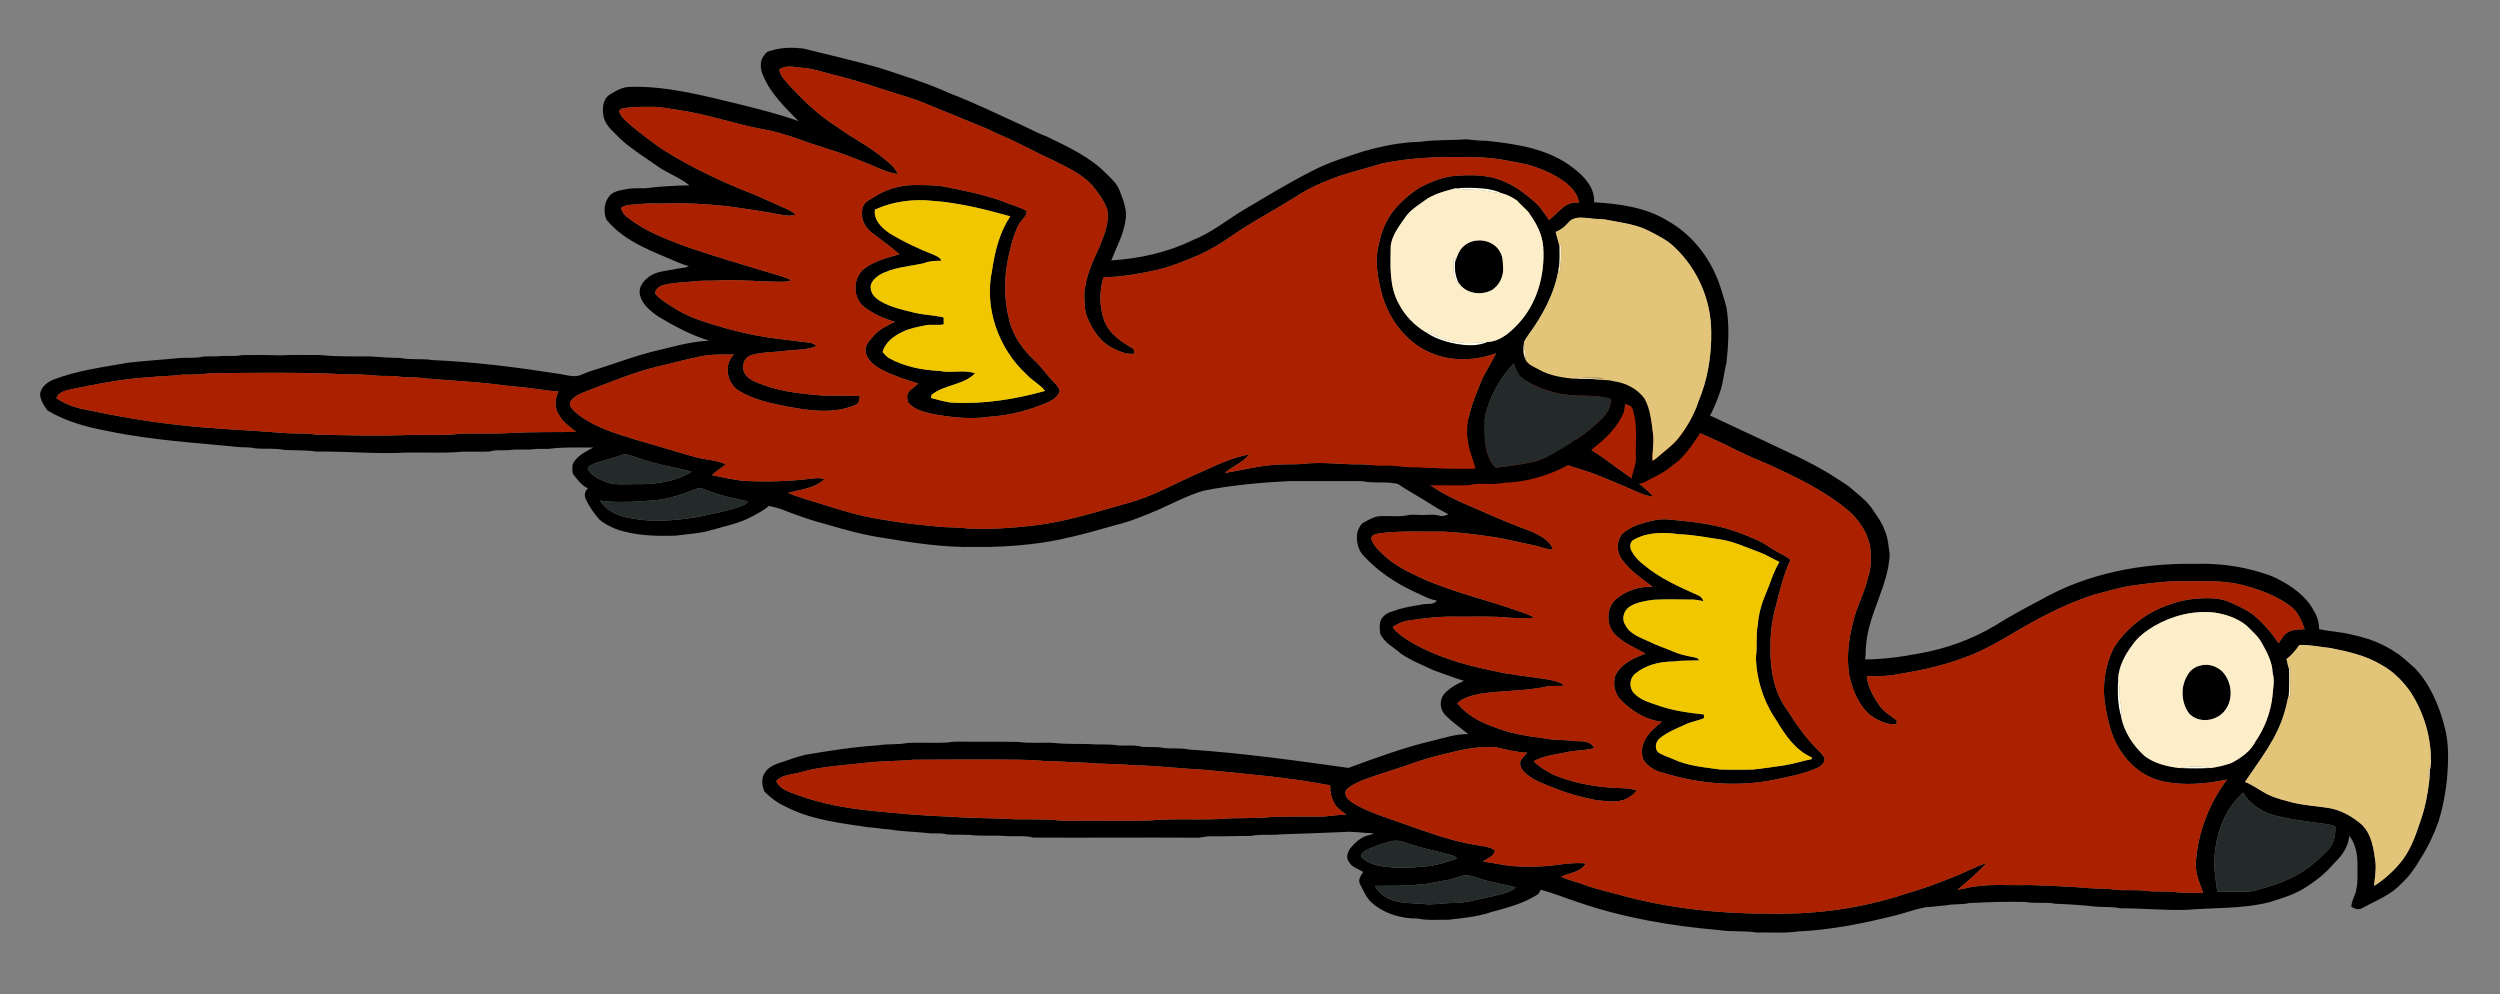 <?xml version="1.0" encoding="UTF-8" standalone="no"?><!DOCTYPE svg PUBLIC "-//W3C//DTD SVG 1.1//EN" "http://www.w3.org/Graphics/SVG/1.1/DTD/svg11.dtd"><svg width="100%" height="100%" viewBox="0 0 176 70" version="1.1" xmlns="http://www.w3.org/2000/svg" xmlns:xlink="http://www.w3.org/1999/xlink" xml:space="preserve" xmlns:serif="http://www.serif.com/" style="fill-rule:evenodd;clip-rule:evenodd;stroke-linejoin:round;stroke-miterlimit:2;"><rect x="0" y="0" width="176" height="70" fill="#808080" stroke="none"/><rect id="Artboard1" x="-0" y="0" width="175.208" height="69.044" style="fill:none;"/><g><g><path d="M149.117,47.761c0.142,0.601 0.047,1.226 0.185,1.826c0.073,0.31 0.083,0.63 0.042,0.946c-0.275,-0.893 -0.281,-1.846 -0.227,-2.772Z" style="fill:#ffffef;fill-rule:nonzero;"/><path d="M153.443,54.071c0.716,-0.142 1.461,-0.15 2.178,-0.002c-0.725,0.048 -1.453,0.044 -2.178,0.002Z" style="fill:#ffffef;fill-rule:nonzero;"/><path d="M106.242,26.102c0.407,-0.599 1.211,-0.658 1.872,-0.634c1.369,0.153 2.688,0.566 4.03,0.851c1.536,0.403 3.034,0.932 4.535,1.443c0.985,0.372 1.953,0.792 2.939,1.162c1.292,0.542 2.545,1.175 3.82,1.756c2.042,0.989 4.163,1.85 6.054,3.121c0.365,0.225 0.725,0.465 1.037,0.76c0.507,0.418 1.033,0.843 1.373,1.416c0.296,0.417 0.593,0.841 0.768,1.327c0.249,0.545 0.278,1.149 0.364,1.732c-0.099,2.212 -1.464,4.117 -1.655,6.309c-0.062,0.357 -0.002,0.725 -0.087,1.08c1.291,-0.009 2.576,-0.179 3.842,-0.425c1.871,-0.328 3.687,-0.985 5.319,-1.96c1.035,-0.646 2.107,-1.233 3.19,-1.795c3.301,-1.893 7.163,-2.62 10.938,-2.547c1.342,-0.042 2.689,0.098 3.989,0.436c0.624,0.169 1.256,0.339 1.829,0.649c0.992,0.51 1.958,1.2 2.489,2.207c0.244,0.39 0.379,0.847 0.378,1.307c0.764,0.158 1.55,0.187 2.308,0.385c1.106,0.224 2.191,0.629 3.123,1.275c0.479,0.303 0.873,0.717 1.309,1.077c1.066,1.135 1.697,2.612 2.083,4.105c0.335,1.202 0.277,2.463 0.181,3.695c-0.104,1.009 -0.297,2.011 -0.591,2.983c-0.335,0.941 -0.771,1.845 -1.307,2.687c-0.364,0.613 -0.771,1.206 -1.304,1.685c-0.743,0.824 -1.808,1.212 -2.757,1.735c-0.262,0.166 -0.538,0.056 -0.779,-0.089c0.01,-0.444 0.304,-0.81 0.354,-1.244c0.131,-0.532 0.064,-1.083 0.08,-1.625c0.012,-0.742 -0.11,-1.531 -0.58,-2.13c-0.055,0.758 -0.505,1.415 -1.05,1.915c-0.623,0.754 -1.404,1.356 -2.24,1.854c-0.712,0.415 -1.506,0.649 -2.286,0.898c-1.933,0.5 -3.951,0.384 -5.923,0.554c-1.53,0.032 -3.054,-0.11 -4.584,-0.111c-0.56,-0.117 -1.136,-0.074 -1.702,-0.116c-0.959,-0.102 -1.921,-0.172 -2.884,-0.203c-0.699,-0.143 -1.416,0.001 -2.116,-0.127c-1.323,-0.04 -2.645,0.011 -3.967,0.075c-0.531,0.136 -1.088,0.039 -1.62,0.164c-0.49,0.031 -0.973,0.108 -1.462,0.135c-0.697,0.128 -1.364,0.375 -2.048,0.554c-2.271,0.571 -4.581,1.04 -6.922,1.147c-0.963,0.141 -1.946,0.049 -2.917,0.075c-0.888,-0.146 -1.794,-0.029 -2.682,-0.176c-3.367,-0.284 -6.728,-0.868 -9.931,-1.973c-0.864,-0.281 -1.706,-0.635 -2.589,-0.859c-0.057,0.125 -0.112,0.265 -0.234,0.343c-0.963,0.614 -2.081,0.911 -3.174,1.205c-1.004,0.351 -2.07,0.444 -3.119,0.563c-0.705,-0.021 -1.421,0.068 -2.116,-0.085c-1.141,0.009 -2.329,-0.324 -3.204,-1.08c-0.421,-0.344 -0.616,-0.867 -0.864,-1.332c-0.184,-0.309 0.059,-0.609 0.212,-0.866c-0.337,-0.236 -0.809,-0.326 -1.002,-0.726c-0.218,-0.275 -0.091,-0.645 0.07,-0.912c0.336,-0.401 0.731,-0.792 1.25,-0.935c0.138,-0.048 0.307,-0.044 0.416,-0.157c-0.685,-0 -1.361,-0.14 -2.049,-0.088c-1.494,0.055 -2.985,0.128 -4.48,0.166c-0.7,0.087 -1.413,-0.037 -2.108,0.114c-0.962,-0.008 -1.925,0.037 -2.89,0.024c-0.334,-0.013 -0.651,0.13 -0.987,0.097c-3.822,-0.023 -7.644,0.013 -11.468,-0.008c-0.588,-0.161 -1.201,-0.066 -1.802,-0.102c-0.752,-0.067 -1.507,-0.006 -2.258,-0.046c-0.664,-0.089 -1.336,-0.022 -2.001,-0.075c-0.368,-0.107 -0.752,-0.059 -1.129,-0.071c-0.965,-0.117 -1.943,-0.116 -2.903,-0.278c-0.493,-0.018 -0.974,-0.131 -1.467,-0.15c-1.975,-0.297 -4.02,-0.514 -5.823,-1.441c-0.569,-0.256 -1.08,-0.631 -1.515,-1.072c-0.173,-0.404 -0.248,-0.898 0.003,-1.287c0.213,-0.402 0.649,-0.596 1.058,-0.737c0.608,-0.183 1.196,-0.432 1.817,-0.569c1.702,-0.287 3.408,-0.557 5.131,-0.667c0.666,-0.115 1.351,-0.028 2.016,-0.158c0.955,-0.062 1.915,0.015 2.871,-0.037c0.432,-0.092 0.874,-0.054 1.313,-0.058c1.224,0.008 2.45,-0.009 3.674,0.014c0.825,0.126 1.664,0.019 2.493,0.072c0.932,0.113 1.874,0.036 2.808,0.099c0.537,0.033 1.078,-0.027 1.611,0.066c0.593,0.072 1.204,-0.063 1.787,0.11c0.53,0.039 1.071,-0.03 1.594,0.092c0.564,0.05 1.136,-0.026 1.694,0.095c3.764,0.249 7.514,0.775 11.244,1.296c1.982,-0.73 3.972,-1.463 6.034,-1.942c0.791,-0.194 1.58,-0.459 2.406,-0.438c-0.56,-0.446 -1.161,-0.851 -1.655,-1.371c-0.353,-0.389 -0.386,-0.985 -0.081,-1.412c0.374,-0.448 0.901,-0.734 1.428,-0.966c-0.717,-0.214 -1.411,-0.497 -2.119,-0.737c-0.781,-0.373 -1.601,-0.682 -2.316,-1.178c-0.511,-0.451 -1.183,-0.767 -1.47,-1.424c-0.026,-0.388 -0.097,-0.849 0.201,-1.158c0.281,-0.349 0.754,-0.396 1.146,-0.554c0.544,-0.155 1.106,-0.231 1.662,-0.338c0.332,-0.063 0.765,0.067 0.99,-0.263c-0.566,-0.081 -1.055,-0.391 -1.571,-0.611c-1.308,-0.606 -2.53,-1.411 -3.518,-2.467c-0.481,-0.435 -0.617,-1.136 -0.509,-1.753c0.101,-0.27 0.226,-0.58 0.509,-0.699c0.313,-0.176 0.63,-0.355 0.992,-0.402c0.727,-0.062 1.47,0.079 2.185,-0.103c0.36,-0.028 0.722,0.03 1.085,0.008c0.343,-0.008 0.696,-0.052 1.031,0.057c0.209,0.072 0.413,-0.036 0.61,-0.102c-0.365,-0.207 -0.745,-0.387 -1.097,-0.616c-0.846,-0.559 -1.748,-1.028 -2.588,-1.597c-0.815,-0.61 -1.688,-1.152 -2.413,-1.873c-0.306,-0.296 -0.656,-0.594 -0.782,-1.016c-0.16,-0.48 -0.185,-1.055 0.126,-1.481c0.148,-0.261 0.425,-0.397 0.684,-0.523c0.818,-0.353 1.726,-0.415 2.602,-0.315c0.338,0.1 0.693,0.06 1.04,0.092c3.129,0.259 6.189,1.032 9.203,1.887c-0.969,-0.933 -1.942,-1.935 -2.429,-3.212c-0.161,-0.463 -0.243,-0.979 -0.076,-1.452m1.151,0.765c0.002,0.3 0.124,0.578 0.3,0.817c0.869,1.271 2.067,2.263 3.241,3.238c0.799,0.567 1.636,1.083 2.425,1.665c1.013,0.782 2.149,1.413 3.029,2.357c-0.493,-0.008 -0.936,-0.237 -1.379,-0.425c-0.809,-0.363 -1.634,-0.687 -2.452,-1.029c-0.776,-0.327 -1.599,-0.52 -2.388,-0.806c-1.09,-0.384 -2.183,-0.762 -3.288,-1.102c-1.213,-0.333 -2.445,-0.586 -3.681,-0.815c-1.085,-0.202 -2.183,-0.31 -3.269,-0.504c-0.852,-0.178 -1.728,-0.098 -2.59,-0.105c-0.409,0.053 -0.922,0.047 -1.189,0.412c0.025,0.306 0.34,0.514 0.543,0.725c1.421,1.172 2.951,2.202 4.502,3.193c1.107,0.682 2.322,1.149 3.509,1.67c1.022,0.462 2.068,0.872 3.118,1.266c0.575,0.262 1.222,0.584 1.487,1.193c-0.031,0.02 -0.095,0.061 -0.126,0.082c-0.473,-0.084 -0.924,-0.265 -1.399,-0.35c-0.969,-0.194 -1.924,-0.458 -2.907,-0.579c-1.077,-0.159 -2.16,-0.293 -3.247,-0.345c-1.49,0.026 -2.989,-0.077 -4.471,0.116c-0.233,0.055 -0.625,0.067 -0.623,0.388c0.122,0.422 0.45,0.744 0.756,1.042c0.66,0.647 1.469,1.114 2.3,1.505c2.376,1.164 4.985,1.701 7.461,2.602c0.337,0.11 0.676,0.229 0.98,0.416c-0.575,0.028 -1.152,0.032 -1.726,-0.002c-1.256,-0.134 -2.521,-0.063 -3.781,-0.079c-1.14,-0.025 -2.275,0.104 -3.4,0.276c-0.398,0.053 -0.755,0.246 -1.09,0.457c0.328,0.464 0.833,0.761 1.301,1.064c1.75,1.018 3.717,1.594 5.689,1.994c1.3,0.317 2.638,0.417 3.955,0.633c0.398,0.093 0.835,0.155 1.152,0.436c-0.4,0.037 -0.804,-0.006 -1.201,0.054c-1.592,0.34 -3.236,0.272 -4.84,0.531c-0.524,0.137 -1.107,0.243 -1.496,0.653c0.615,0.766 1.489,1.276 2.404,1.606c1.213,0.5 2.513,0.717 3.807,0.879c0.659,0.132 1.334,0.067 1.995,0.175c0.499,0.032 1.176,-0.071 1.42,0.496c-0.634,0.183 -1.305,0.141 -1.947,0.29c-0.778,0.174 -1.609,0.231 -2.312,0.639c0.378,0.379 0.852,0.649 1.317,0.908c1.605,0.702 3.373,0.958 5.113,0.993c0.273,0.019 0.541,0.077 0.81,0.127c-0.127,0.287 -0.419,0.441 -0.676,0.594c-0.658,0.334 -1.41,0.163 -2.111,0.124c-0.974,-0.194 -1.943,-0.44 -2.868,-0.812c-0.734,-0.292 -1.512,-0.541 -2.123,-1.062c-0.246,-0.209 -0.466,-0.52 -0.4,-0.858c0.1,-0.249 0.321,-0.424 0.5,-0.615c-0.753,-0.04 -1.485,-0.221 -2.215,-0.392c-1.1,-0.08 -2.203,0.122 -3.266,0.394c-1.021,0.23 -2.029,0.519 -3.011,0.881c-1.014,0.354 -2.049,0.647 -3.053,1.029c-0.432,0.18 -0.882,0.373 -1.215,0.711c-0.2,0.408 0.205,0.743 0.514,0.935c1.076,0.645 2.294,0.992 3.467,1.419c1.753,0.607 3.503,1.278 5.349,1.547c0.395,0.075 0.825,0.091 1.15,0.36c-0.092,0.421 -0.524,0.55 -0.84,0.763c0.581,0.095 1.16,0.213 1.745,0.294c0.979,0.117 1.968,0.091 2.951,0.019c0.84,-0.111 1.685,-0.248 2.537,-0.172c-0.34,0.621 -1.15,0.668 -1.739,0.93c0.502,0.261 1.067,0.355 1.592,0.559c0.779,0.298 1.597,0.47 2.399,0.691c3.532,0.994 7.212,1.377 10.873,1.361c3.188,0.051 6.392,-0.4 9.42,-1.412c1.159,-0.322 2.282,-0.751 3.398,-1.197c0.762,-0.29 1.471,-0.71 2.254,-0.95c-0.608,0.692 -1.332,1.268 -2.022,1.874c0.166,-0.028 0.333,-0.058 0.5,-0.091c1.504,-0.379 3.068,-0.193 4.6,-0.242c1.334,0.052 2.67,0.091 4.002,0.206c0.664,0.067 1.337,0.017 1.998,0.127c0.708,0.073 1.423,-0.021 2.131,0.073c0.607,0.081 1.223,0.025 1.833,0.072c0.738,0.082 1.483,0.07 2.225,0.076c-0.252,-0.71 -0.585,-1.429 -0.511,-2.203c0.15,-2.084 0.941,-4.112 2.192,-5.781c-1.459,0.31 -2.985,0.448 -4.456,0.146c-1.178,-0.244 -2.229,-0.976 -2.9,-1.969c-0.738,-0.973 -1.019,-2.195 -1.215,-3.376c-0.237,-1.347 -0.034,-2.768 0.56,-4c1.215,-2.035 3.493,-3.309 5.826,-3.533c0.779,-0.045 1.596,-0.087 2.33,0.231c0.621,0.278 1.263,0.547 1.794,0.983c0.65,0.559 1.222,1.214 1.691,1.932c0.196,-0.303 0.374,-0.657 0.716,-0.817c0.346,-0.175 0.743,-0.153 1.12,-0.176c-0.219,-0.583 -0.455,-1.21 -0.971,-1.598c-1.032,-0.803 -2.295,-1.22 -3.544,-1.546c-1.263,-0.303 -2.565,-0.231 -3.853,-0.234c-1.204,-0.035 -2.403,0.122 -3.595,0.281c-0.97,0.115 -1.899,0.426 -2.844,0.659c-1.797,0.575 -3.492,1.425 -5.123,2.365c-1.34,0.785 -2.674,1.621 -4.155,2.117c-1.483,0.558 -3.041,0.878 -4.6,1.131c-0.707,0.145 -1.428,0.135 -2.146,0.135c0.086,0.773 0.471,1.471 0.918,2.093c0.311,0.429 0.78,0.694 1.189,1.017c-0.001,0.065 -0.002,0.195 -0.002,0.259c-0.673,0.082 -1.309,-0.246 -1.843,-0.618c-0.83,-0.7 -1.264,-1.754 -1.485,-2.793c-0.251,-1.417 -0.007,-2.863 0.382,-4.232c0.284,-0.896 0.717,-1.741 0.923,-2.662c0.256,-0.748 0.25,-1.55 0.133,-2.322c-0.237,-0.982 -0.835,-1.853 -1.613,-2.489c-1.711,-1.396 -3.722,-2.345 -5.72,-3.252c-1,-0.395 -1.97,-0.864 -2.929,-1.351c-3.585,-1.67 -7.304,-3.071 -11.147,-4.025c-0.921,-0.249 -1.875,-0.431 -2.833,-0.365m44.26,17.21c-0.586,0.351 -1.154,0.774 -1.542,1.345c-0.513,0.681 -0.934,1.478 -0.994,2.339c-0.054,0.926 -0.048,1.879 0.227,2.772c0.224,1.037 0.849,1.973 1.629,2.683c0.702,0.545 1.611,0.746 2.47,0.855c0.725,0.042 1.453,0.046 2.178,-0.002c0.497,-0.07 1.006,-0.185 1.481,-0.362c0.673,-0.349 1.331,-0.814 1.686,-1.507c0.647,-0.943 1.063,-2.045 1.192,-3.183c0.035,-0.544 0.175,-1.097 0.014,-1.635c-0.023,-0.775 -0.401,-1.474 -0.772,-2.132c-0.264,-0.482 -0.697,-0.832 -1.076,-1.218c-0.644,-0.517 -1.451,-0.793 -2.261,-0.909c-1.464,-0.161 -2.964,0.218 -4.232,0.954m10.224,1.33c-0.263,0.367 -0.545,0.724 -0.909,0.995c0.074,0.239 0.093,0.492 0.191,0.724c0.004,0.611 0.012,1.221 -0.028,1.83c-0.119,0.369 -0.167,0.757 -0.287,1.125c-0.509,1.864 -1.741,3.395 -2.801,4.97c0.453,0.165 0.844,0.457 1.265,0.688c0.528,0.333 1.132,0.512 1.732,0.667c1.004,0.302 2.06,0.328 3.087,0.51c0.798,0.179 1.525,0.607 2.14,1.137c0.724,0.704 0.85,1.759 0.973,2.71c0.037,0.539 -0.056,1.073 -0.103,1.609c0.781,-0.501 1.473,-1.133 2.033,-1.872c0.568,-0.776 0.894,-1.693 1.196,-2.596c0.338,-0.93 0.534,-1.907 0.648,-2.888c0.026,-0.241 0.031,-0.484 0.036,-0.725c0.059,-0.229 0.091,-0.465 0.089,-0.701c0.008,-1.691 -0.486,-3.374 -1.39,-4.803c-0.545,-0.802 -1.246,-1.515 -2.103,-1.983c-1.091,-0.662 -2.356,-0.937 -3.593,-1.186c-0.726,-0.065 -1.444,-0.245 -2.176,-0.211m-100.926,8.29c-1.537,0.183 -3.1,0.24 -4.595,0.668c-0.57,0.17 -1.287,0.151 -1.705,0.618c0.249,0.582 0.9,0.764 1.44,0.967c1.746,0.647 3.588,0.966 5.435,1.148c1.796,0.178 3.594,0.339 5.397,0.397c1.56,0.116 3.127,0.094 4.689,0.186c0.97,0.008 1.943,-0.027 2.91,0.076c0.626,0.044 1.253,0.007 1.88,0.018c1.495,-0.009 2.991,0.02 4.484,-0.013c1.924,-0.176 3.861,0.015 5.784,-0.153c0.997,-0.027 1.998,0.004 2.992,-0.108c1.064,-0.007 2.129,-0.027 3.193,-0.016c0.648,0.023 1.281,-0.157 1.931,-0.115c-0.306,-0.266 -0.688,-0.474 -0.865,-0.857c-0.217,-0.37 -0.283,-0.8 -0.272,-1.223c-2.927,-0.565 -5.902,-0.808 -8.866,-1.097c-1.698,-0.084 -3.389,-0.298 -5.091,-0.324c-1.093,-0.118 -2.195,-0.063 -3.288,-0.179c-0.968,-0.002 -1.931,-0.124 -2.9,-0.116c-1.157,-0.123 -2.322,-0.08 -3.484,-0.103c-1.896,-0.008 -3.792,0.007 -5.689,0.014c-1.125,0.103 -2.257,0.087 -3.38,0.212m94.932,7.265c0.048,0.602 0.133,1.2 0.207,1.798c0.625,0.042 1.252,-0.015 1.88,0.005c0.298,0.009 0.602,-0.007 0.889,-0.098c0.801,-0.244 1.618,-0.457 2.371,-0.83c1.004,-0.461 1.861,-1.18 2.627,-1.965c0.432,-0.429 0.575,-1.065 0.553,-1.656c-0.175,-0.178 -0.477,-0.147 -0.708,-0.208c-1.301,-0.191 -2.619,-0.325 -3.888,-0.693c-0.753,-0.31 -1.502,-0.77 -1.888,-1.517c-1.447,1.273 -2.059,3.281 -2.043,5.164m-57.969,-1.73c-0.58,0.16 -1.161,0.335 -1.703,0.602c-0.189,0.095 -0.439,0.256 -0.365,0.506c0.279,0.286 0.662,0.455 1.041,0.567c1.097,0.238 2.233,0.211 3.343,0.091c0.807,-0.02 1.57,-0.314 2.33,-0.555c-0.054,-0.091 -0.127,-0.153 -0.222,-0.187c-1.033,-0.331 -2.113,-0.49 -3.136,-0.852c-0.413,-0.127 -0.853,-0.311 -1.288,-0.172m5.238,2.381c-0.422,0.052 -0.804,0.269 -1.225,0.332c-0.666,0.099 -1.315,0.295 -1.99,0.326c-1.04,0.111 -2.086,0.076 -3.128,0.095c0.138,0.348 0.439,0.589 0.746,0.785c0.805,0.494 1.784,0.401 2.685,0.492c0.699,0.078 1.392,-0.079 2.09,-0.073c0.902,-0.007 1.773,-0.274 2.65,-0.454c0.599,-0.149 1.239,-0.245 1.741,-0.632c-0.747,-0.235 -1.533,-0.313 -2.28,-0.55c-0.427,-0.114 -0.84,-0.323 -1.289,-0.321Z" style="fill-rule:nonzero;"/><path d="M115.3,36.943c0.706,-0.216 1.433,-0.451 2.183,-0.37c1.078,0.107 2.162,0.193 3.221,0.433c1.036,0.203 2.025,0.585 2.989,1.008c0.489,0.216 0.917,0.54 1.378,0.806c0.327,0.199 0.699,0.331 0.977,0.603c-0.497,1.057 -0.762,2.202 -1.049,3.33c-0.253,0.896 -0.365,1.827 -0.357,2.757c-0.039,1.566 0.236,3.231 1.196,4.51c0.6,0.942 1.238,1.871 2.029,2.664c0.207,0.226 0.471,0.424 0.585,0.721c0.019,0.306 -0.263,0.535 -0.514,0.659c-0.918,0.407 -1.912,0.596 -2.889,0.803c-2.643,0.562 -5.413,0.335 -7.981,-0.467c-0.551,-0.123 -1.073,-0.432 -1.376,-0.917c-0.15,-0.401 -0.137,-0.862 0.045,-1.25c0.252,-0.597 0.769,-1.017 1.254,-1.42c-1.087,-0.121 -2.068,-0.718 -2.831,-1.478c-0.475,-0.444 -0.646,-1.182 -0.435,-1.791c0.406,-0.821 1.287,-1.219 2.104,-1.519c-0.723,-0.454 -1.569,-0.747 -2.159,-1.389c-0.613,-0.672 -0.595,-1.837 0.093,-2.453c0.707,-0.602 1.65,-0.918 2.578,-0.874c-0.765,-0.569 -1.564,-1.124 -2.14,-1.896c-0.394,-0.509 -0.424,-1.287 -0.017,-1.796c0.307,-0.313 0.707,-0.524 1.116,-0.674m-0.252,1.041c-0.335,0.142 -0.33,0.581 -0.162,0.85c0.211,0.372 0.508,0.686 0.85,0.941c1.131,0.952 2.502,1.546 3.837,2.149c0.173,0.071 0.296,0.218 0.346,0.398c-0.244,-0.037 -0.485,-0.109 -0.733,-0.109c-0.935,-0.003 -1.872,-0.04 -2.805,0.014c-0.555,0.085 -1.136,0.162 -1.622,0.462c-0.435,0.251 -0.627,0.868 -0.34,1.3c0.309,0.647 1.03,0.881 1.635,1.158c0.565,0.295 1.181,0.474 1.763,0.73c0.423,0.183 0.874,0.292 1.327,0.371c0.171,0.047 0.403,0.041 0.468,0.246c-0.612,0.022 -1.227,-0.006 -1.834,0.078c-0.94,0.002 -1.924,0.242 -2.657,0.855c-0.406,0.32 -0.451,0.969 -0.108,1.349c0.422,0.477 1.054,0.66 1.635,0.859c1.063,0.389 2.19,0.539 3.309,0.664c0,0.065 0.001,0.196 0.002,0.261c-0.437,0.189 -0.918,0.246 -1.344,0.461c-0.602,0.279 -1.237,0.523 -1.755,0.944c-0.295,0.223 -0.404,0.71 -0.131,0.987c0.329,0.235 0.728,0.339 1.093,0.504c1.025,0.469 2.166,0.562 3.269,0.715c0.761,0.03 1.524,0.011 2.285,0.009c0.76,-0.083 1.519,-0.189 2.275,-0.307c0.64,-0.097 1.255,-0.31 1.891,-0.43c0.002,-0.029 0.005,-0.09 0.006,-0.12c-1.149,-0.502 -1.875,-1.575 -2.495,-2.613c-0.899,-1.314 -1.408,-2.891 -1.438,-4.481c0.123,-0.739 -0.025,-1.494 0.134,-2.229c0.052,-0.748 0.254,-1.476 0.546,-2.164c0.331,-0.756 0.54,-1.567 0.976,-2.275c-0.465,-0.208 -0.891,-0.491 -1.368,-0.668c-0.945,-0.339 -1.864,-0.791 -2.868,-0.929c-0.941,-0.143 -1.882,-0.32 -2.835,-0.356c-1.05,-0.146 -2.203,-0.161 -3.152,0.376Z" style="fill-rule:nonzero;"/><path d="M154.893,46.856c0.544,-0.158 1.125,0.021 1.538,0.395c0.727,0.75 0.843,2.042 0.141,2.847c-0.608,0.711 -1.851,0.84 -2.486,0.1c-0.543,-0.771 -0.59,-1.87 -0.082,-2.672c0.175,-0.344 0.517,-0.583 0.889,-0.67Z" style="fill-rule:nonzero;"/><path d="M107.393,26.867c0.958,-0.066 1.912,0.116 2.833,0.365c3.843,0.954 7.562,2.355 11.147,4.025c0.959,0.487 1.929,0.956 2.929,1.351c1.998,0.907 4.009,1.856 5.72,3.252c0.778,0.636 1.376,1.507 1.613,2.489c0.117,0.772 0.123,1.574 -0.133,2.322c-0.206,0.921 -0.639,1.766 -0.923,2.662c-0.389,1.369 -0.633,2.815 -0.382,4.232c0.221,1.039 0.655,2.093 1.485,2.793c0.534,0.372 1.17,0.7 1.843,0.618c-0,-0.064 0.001,-0.194 0.002,-0.259c-0.409,-0.323 -0.878,-0.588 -1.189,-1.017c-0.447,-0.622 -0.832,-1.32 -0.918,-2.093c0.718,-0 1.439,0.01 2.146,-0.135c1.559,-0.253 3.117,-0.573 4.6,-1.131c1.481,-0.496 2.815,-1.332 4.155,-2.117c1.631,-0.94 3.326,-1.79 5.123,-2.365c0.945,-0.233 1.874,-0.544 2.844,-0.659c1.192,-0.159 2.391,-0.316 3.595,-0.281c1.288,0.003 2.59,-0.069 3.853,0.234c1.249,0.326 2.512,0.743 3.544,1.546c0.516,0.388 0.752,1.015 0.971,1.598c-0.377,0.023 -0.774,0.001 -1.12,0.176c-0.342,0.16 -0.52,0.514 -0.716,0.817c-0.469,-0.718 -1.041,-1.373 -1.691,-1.932c-0.531,-0.436 -1.173,-0.705 -1.794,-0.983c-0.734,-0.318 -1.551,-0.276 -2.33,-0.231c-2.333,0.224 -4.611,1.498 -5.826,3.533c-0.594,1.232 -0.797,2.653 -0.56,4c0.196,1.181 0.477,2.403 1.215,3.376c0.671,0.993 1.722,1.725 2.9,1.969c1.471,0.302 2.997,0.164 4.456,-0.146c-1.251,1.669 -2.042,3.697 -2.192,5.781c-0.074,0.774 0.259,1.493 0.511,2.203c-0.742,-0.006 -1.487,0.006 -2.225,-0.076c-0.61,-0.047 -1.226,0.009 -1.833,-0.072c-0.708,-0.094 -1.423,0 -2.131,-0.073c-0.661,-0.11 -1.334,-0.06 -1.998,-0.127c-1.332,-0.115 -2.668,-0.154 -4.002,-0.206c-1.532,0.049 -3.096,-0.137 -4.6,0.242c-0.167,0.033 -0.334,0.063 -0.5,0.091c0.69,-0.606 1.414,-1.182 2.022,-1.874c-0.783,0.24 -1.492,0.66 -2.254,0.95c-1.116,0.446 -2.239,0.875 -3.398,1.197c-3.028,1.012 -6.232,1.463 -9.42,1.412c-3.661,0.016 -7.341,-0.367 -10.873,-1.361c-0.802,-0.221 -1.62,-0.393 -2.399,-0.691c-0.525,-0.204 -1.09,-0.298 -1.592,-0.559c0.589,-0.262 1.399,-0.309 1.739,-0.93c-0.852,-0.076 -1.697,0.061 -2.537,0.172c-0.983,0.072 -1.972,0.098 -2.951,-0.019c-0.585,-0.081 -1.164,-0.199 -1.745,-0.294c0.316,-0.213 0.748,-0.342 0.84,-0.763c-0.325,-0.269 -0.755,-0.285 -1.15,-0.36c-1.846,-0.269 -3.596,-0.94 -5.349,-1.547c-1.173,-0.427 -2.391,-0.774 -3.467,-1.419c-0.309,-0.192 -0.714,-0.527 -0.514,-0.935c0.333,-0.338 0.783,-0.531 1.215,-0.711c1.004,-0.382 2.039,-0.675 3.053,-1.029c0.982,-0.362 1.99,-0.651 3.011,-0.881c1.063,-0.272 2.166,-0.474 3.266,-0.394c0.73,0.171 1.462,0.352 2.215,0.392c-0.179,0.191 -0.4,0.366 -0.5,0.615c-0.066,0.338 0.154,0.649 0.4,0.858c0.611,0.521 1.389,0.77 2.123,1.062c0.925,0.372 1.894,0.618 2.868,0.812c0.701,0.039 1.453,0.21 2.111,-0.124c0.257,-0.153 0.549,-0.307 0.676,-0.594c-0.269,-0.05 -0.537,-0.108 -0.81,-0.127c-1.74,-0.035 -3.508,-0.291 -5.113,-0.993c-0.465,-0.259 -0.939,-0.529 -1.317,-0.908c0.703,-0.408 1.534,-0.465 2.312,-0.639c0.642,-0.149 1.313,-0.107 1.947,-0.29c-0.244,-0.567 -0.921,-0.464 -1.42,-0.496c-0.661,-0.108 -1.336,-0.043 -1.995,-0.175c-1.294,-0.162 -2.594,-0.379 -3.807,-0.879c-0.915,-0.33 -1.789,-0.84 -2.404,-1.606c0.389,-0.41 0.972,-0.516 1.496,-0.653c1.604,-0.259 3.248,-0.191 4.84,-0.531c0.397,-0.06 0.801,-0.017 1.201,-0.054c-0.317,-0.281 -0.754,-0.343 -1.152,-0.436c-1.317,-0.216 -2.655,-0.316 -3.955,-0.633c-1.972,-0.4 -3.939,-0.976 -5.689,-1.994c-0.468,-0.303 -0.973,-0.6 -1.301,-1.064c0.335,-0.211 0.692,-0.404 1.09,-0.457c1.125,-0.172 2.26,-0.301 3.4,-0.276c1.26,0.016 2.525,-0.055 3.781,0.079c0.574,0.034 1.151,0.03 1.726,0.002c-0.304,-0.187 -0.643,-0.306 -0.98,-0.416c-2.476,-0.901 -5.085,-1.438 -7.461,-2.602c-0.831,-0.391 -1.64,-0.858 -2.3,-1.505c-0.306,-0.298 -0.634,-0.62 -0.756,-1.042c-0.002,-0.321 0.39,-0.333 0.623,-0.388c1.482,-0.193 2.981,-0.09 4.471,-0.116c1.087,0.052 2.17,0.186 3.247,0.345c0.983,0.121 1.938,0.385 2.907,0.579c0.475,0.085 0.926,0.266 1.399,0.35c0.031,-0.021 0.095,-0.062 0.126,-0.082c-0.265,-0.609 -0.912,-0.931 -1.487,-1.193c-1.05,-0.394 -2.096,-0.804 -3.118,-1.266c-1.187,-0.521 -2.402,-0.988 -3.509,-1.67c-1.551,-0.991 -3.081,-2.021 -4.502,-3.193c-0.203,-0.211 -0.518,-0.419 -0.543,-0.725c0.267,-0.365 0.78,-0.359 1.189,-0.412c0.862,0.007 1.738,-0.073 2.59,0.105c1.086,0.194 2.184,0.302 3.269,0.504c1.236,0.229 2.468,0.482 3.681,0.815c1.105,0.34 2.198,0.718 3.288,1.102c0.789,0.286 1.612,0.479 2.388,0.806c0.818,0.342 1.643,0.666 2.452,1.029c0.443,0.188 0.886,0.417 1.379,0.425c-0.88,-0.944 -2.016,-1.575 -3.029,-2.357c-0.789,-0.582 -1.626,-1.098 -2.425,-1.665c-1.174,-0.975 -2.372,-1.967 -3.241,-3.238c-0.176,-0.239 -0.298,-0.517 -0.3,-0.817m7.907,10.076c-0.409,0.15 -0.809,0.361 -1.116,0.674c-0.407,0.509 -0.377,1.287 0.017,1.796c0.576,0.772 1.375,1.327 2.14,1.896c-0.928,-0.044 -1.871,0.272 -2.578,0.874c-0.688,0.616 -0.706,1.781 -0.093,2.453c0.59,0.642 1.436,0.935 2.159,1.389c-0.817,0.3 -1.698,0.698 -2.104,1.519c-0.211,0.609 -0.04,1.347 0.435,1.791c0.763,0.76 1.744,1.357 2.831,1.478c-0.485,0.403 -1.002,0.823 -1.254,1.42c-0.182,0.388 -0.195,0.849 -0.045,1.25c0.303,0.485 0.825,0.794 1.376,0.917c2.568,0.802 5.338,1.029 7.981,0.467c0.977,-0.207 1.971,-0.396 2.889,-0.803c0.251,-0.124 0.533,-0.353 0.514,-0.659c-0.114,-0.297 -0.378,-0.495 -0.585,-0.721c-0.791,-0.793 -1.429,-1.722 -2.029,-2.664c-0.96,-1.279 -1.235,-2.944 -1.196,-4.51c-0.008,-0.93 0.104,-1.861 0.357,-2.757c0.287,-1.128 0.552,-2.273 1.049,-3.33c-0.278,-0.272 -0.65,-0.404 -0.977,-0.603c-0.461,-0.266 -0.889,-0.59 -1.378,-0.806c-0.964,-0.423 -1.953,-0.805 -2.989,-1.008c-1.059,-0.24 -2.143,-0.326 -3.221,-0.433c-0.75,-0.081 -1.477,0.154 -2.183,0.37Z" style="fill:#ab2100;fill-rule:nonzero;"/><path d="M60.951,53.697c1.123,-0.125 2.255,-0.109 3.38,-0.212c1.897,-0.007 3.793,-0.022 5.689,-0.014c1.162,0.023 2.327,-0.02 3.484,0.103c0.969,-0.008 1.932,0.114 2.9,0.116c1.093,0.116 2.195,0.061 3.288,0.179c1.702,0.026 3.393,0.24 5.091,0.324c2.964,0.289 5.939,0.532 8.866,1.097c-0.011,0.423 0.055,0.853 0.272,1.223c0.177,0.383 0.559,0.591 0.865,0.857c-0.65,-0.042 -1.283,0.138 -1.931,0.115c-1.064,-0.011 -2.129,0.009 -3.193,0.016c-0.994,0.112 -1.995,0.081 -2.992,0.108c-1.923,0.168 -3.86,-0.023 -5.784,0.153c-1.493,0.033 -2.989,0.004 -4.484,0.013c-0.627,-0.011 -1.254,0.026 -1.88,-0.018c-0.967,-0.103 -1.94,-0.068 -2.91,-0.076c-1.562,-0.092 -3.129,-0.07 -4.689,-0.186c-1.803,-0.058 -3.601,-0.219 -5.397,-0.397c-1.847,-0.182 -3.689,-0.501 -5.435,-1.148c-0.54,-0.203 -1.191,-0.385 -1.44,-0.967c0.418,-0.467 1.135,-0.448 1.705,-0.618c1.495,-0.428 3.058,-0.485 4.595,-0.668Z" style="fill:#ab2100;fill-rule:nonzero;"/><path d="M115.048,37.984c0.949,-0.537 2.102,-0.522 3.152,-0.376c0.953,0.036 1.894,0.213 2.835,0.356c1.004,0.138 1.923,0.59 2.868,0.929c0.477,0.177 0.903,0.46 1.368,0.668c-0.436,0.708 -0.645,1.519 -0.976,2.275c-0.292,0.688 -0.494,1.416 -0.546,2.164c-0.159,0.735 -0.011,1.49 -0.134,2.229c0.03,1.59 0.539,3.167 1.438,4.481c0.62,1.038 1.346,2.111 2.495,2.613c-0.001,0.03 -0.004,0.091 -0.006,0.12c-0.636,0.12 -1.251,0.333 -1.891,0.43c-0.756,0.118 -1.515,0.224 -2.275,0.307c-0.761,0.002 -1.524,0.021 -2.285,-0.009c-1.103,-0.153 -2.244,-0.246 -3.269,-0.715c-0.365,-0.165 -0.764,-0.269 -1.093,-0.504c-0.273,-0.277 -0.164,-0.764 0.131,-0.987c0.518,-0.421 1.153,-0.665 1.755,-0.944c0.426,-0.215 0.907,-0.272 1.344,-0.461c-0.001,-0.065 -0.002,-0.196 -0.002,-0.261c-1.119,-0.125 -2.246,-0.275 -3.309,-0.664c-0.581,-0.199 -1.213,-0.382 -1.635,-0.859c-0.343,-0.38 -0.298,-1.029 0.108,-1.349c0.733,-0.613 1.717,-0.853 2.657,-0.855c0.607,-0.084 1.222,-0.056 1.834,-0.078c-0.065,-0.205 -0.297,-0.199 -0.468,-0.246c-0.453,-0.079 -0.904,-0.188 -1.327,-0.371c-0.582,-0.256 -1.198,-0.435 -1.763,-0.73c-0.605,-0.277 -1.326,-0.511 -1.635,-1.158c-0.287,-0.432 -0.095,-1.049 0.34,-1.3c0.486,-0.3 1.067,-0.377 1.622,-0.462c0.933,-0.054 1.87,-0.017 2.805,-0.014c0.248,0 0.489,0.072 0.733,0.109c-0.05,-0.18 -0.173,-0.327 -0.346,-0.398c-1.335,-0.603 -2.706,-1.197 -3.837,-2.149c-0.342,-0.255 -0.639,-0.569 -0.85,-0.941c-0.168,-0.269 -0.173,-0.708 0.162,-0.85Z" style="fill:#f1c700;fill-rule:nonzero;"/><path d="M151.653,44.077c1.268,-0.736 2.768,-1.115 4.232,-0.954c0.81,0.116 1.617,0.392 2.261,0.909c0.379,0.386 0.812,0.736 1.076,1.218c0.371,0.658 0.749,1.357 0.772,2.132c0.161,0.538 0.021,1.091 -0.014,1.635c-0.129,1.138 -0.545,2.24 -1.192,3.183c-0.355,0.693 -1.013,1.158 -1.686,1.507c-0.475,0.177 -0.984,0.292 -1.481,0.362c-0.717,-0.148 -1.462,-0.14 -2.178,0.002c-0.859,-0.109 -1.768,-0.31 -2.47,-0.855c-0.78,-0.71 -1.405,-1.646 -1.629,-2.683c0.041,-0.316 0.031,-0.636 -0.042,-0.946c-0.138,-0.6 -0.043,-1.225 -0.185,-1.826c0.06,-0.861 0.481,-1.658 0.994,-2.339c0.388,-0.571 0.956,-0.994 1.542,-1.345m3.24,2.779c-0.372,0.087 -0.714,0.326 -0.889,0.67c-0.508,0.802 -0.461,1.901 0.082,2.672c0.635,0.74 1.878,0.611 2.486,-0.1c0.702,-0.805 0.586,-2.097 -0.141,-2.847c-0.413,-0.374 -0.994,-0.553 -1.538,-0.395Z" style="fill:#fceec8;fill-rule:nonzero;"/><path d="M161.159,47.126c0.021,-0.114 0.046,-0.228 0.072,-0.342c0.003,0.773 -0.004,1.545 0.002,2.318c-0.025,-0.036 -0.076,-0.109 -0.102,-0.146c0.04,-0.609 0.032,-1.219 0.028,-1.83Z" style="fill:#fceec8;fill-rule:nonzero;"/><path d="M170.961,53.865c0.031,0.141 0.062,0.282 0.089,0.426c-0.005,0.241 -0.01,0.484 -0.036,0.725c-0.041,-0.382 -0.066,-0.767 -0.053,-1.151Z" style="fill:#fceec8;fill-rule:nonzero;"/><path d="M161.877,45.407c0.732,-0.034 1.45,0.146 2.176,0.211c1.237,0.249 2.502,0.524 3.593,1.186c0.857,0.468 1.558,1.181 2.103,1.983c0.904,1.429 1.398,3.112 1.39,4.803c0.002,0.236 -0.03,0.472 -0.089,0.701c-0.027,-0.144 -0.058,-0.285 -0.089,-0.426c-0.013,0.384 0.012,0.769 0.053,1.151c-0.114,0.981 -0.31,1.958 -0.648,2.888c-0.302,0.903 -0.628,1.82 -1.196,2.596c-0.56,0.739 -1.252,1.371 -2.033,1.872c0.047,-0.536 0.14,-1.07 0.103,-1.609c-0.123,-0.951 -0.249,-2.006 -0.973,-2.71c-0.615,-0.53 -1.342,-0.958 -2.14,-1.137c-1.027,-0.182 -2.083,-0.208 -3.087,-0.51c-0.6,-0.155 -1.204,-0.334 -1.732,-0.667c-0.421,-0.231 -0.812,-0.523 -1.265,-0.688c1.06,-1.575 2.292,-3.106 2.801,-4.97c0.12,-0.368 0.168,-0.756 0.287,-1.125c0.026,0.037 0.077,0.11 0.102,0.146c-0.006,-0.773 0.001,-1.545 -0.002,-2.318c-0.026,0.114 -0.051,0.228 -0.072,0.342c-0.098,-0.232 -0.117,-0.485 -0.191,-0.724c0.364,-0.271 0.646,-0.628 0.909,-0.995Z" style="fill:#e3c579;fill-rule:nonzero;"/><path d="M155.883,60.962c-0.016,-1.883 0.596,-3.891 2.043,-5.164c0.386,0.747 1.135,1.207 1.888,1.517c1.269,0.368 2.587,0.502 3.888,0.693c0.231,0.061 0.533,0.03 0.708,0.208c0.022,0.591 -0.121,1.227 -0.553,1.656c-0.766,0.785 -1.623,1.504 -2.627,1.965c-0.753,0.373 -1.57,0.586 -2.371,0.83c-0.287,0.091 -0.591,0.107 -0.889,0.098c-0.628,-0.02 -1.255,0.037 -1.88,-0.005c-0.074,-0.598 -0.159,-1.196 -0.207,-1.798Z" style="fill:#242a29;fill-rule:nonzero;"/><path d="M97.914,59.232c0.435,-0.139 0.875,0.045 1.288,0.172c1.023,0.362 2.103,0.521 3.136,0.852c0.095,0.034 0.168,0.096 0.222,0.187c-0.76,0.241 -1.523,0.535 -2.33,0.555c-1.11,0.12 -2.246,0.147 -3.343,-0.091c-0.379,-0.112 -0.762,-0.281 -1.041,-0.567c-0.074,-0.25 0.176,-0.411 0.365,-0.506c0.542,-0.267 1.123,-0.442 1.703,-0.602Z" style="fill:#242a29;fill-rule:nonzero;"/><path d="M103.152,61.613c0.449,-0.002 0.862,0.207 1.289,0.321c0.747,0.237 1.533,0.315 2.28,0.55c-0.502,0.387 -1.142,0.483 -1.741,0.632c-0.877,0.18 -1.748,0.447 -2.65,0.454c-0.698,-0.006 -1.391,0.151 -2.09,0.073c-0.901,-0.091 -1.88,0.002 -2.685,-0.492c-0.307,-0.196 -0.608,-0.437 -0.746,-0.785c1.042,-0.019 2.088,0.016 3.128,-0.095c0.675,-0.031 1.324,-0.227 1.99,-0.326c0.421,-0.063 0.803,-0.28 1.225,-0.332Z" style="fill:#242a29;fill-rule:nonzero;"/></g><g><path d="M102.598,13.268c0.6,-0.102 1.212,-0.033 1.815,-0.006c0.45,0.048 0.905,0.138 1.312,0.343c-0.606,-0.039 -1.19,-0.248 -1.8,-0.244c-0.445,-0.001 -0.89,-0.008 -1.327,-0.093Z" style="fill:#ffffef;fill-rule:nonzero;"/><path d="M102.343,18.191l0.127,-0.001c-0.004,0.053 -0.01,0.159 -0.014,0.212c-0.071,0.493 0.004,0.991 0.201,1.449l0.032,0.104c-0.1,-0.083 -0.207,-0.168 -0.236,-0.299c-0.162,-0.471 -0.121,-0.977 -0.11,-1.465Z" style="fill:#ffffef;fill-rule:nonzero;"/><path d="M100.334,23.365c0.504,0.093 0.93,0.394 1.416,0.54c0.478,0.15 0.979,0.212 1.477,0.246c0.507,0.036 1.007,-0.084 1.513,-0.078c-0.72,0.321 -1.533,0.262 -2.289,0.126c-0.748,-0.143 -1.491,-0.39 -2.117,-0.834Z" style="fill:#ffffef;fill-rule:nonzero;"/><path d="M54.282,3.565c0.73,-0.231 1.509,-0.235 2.263,-0.152c1.787,0.444 3.582,0.861 5.356,1.36c1.681,0.556 3.383,1.074 4.996,1.811c1.654,0.637 3.251,1.405 4.861,2.146c0.638,0.274 1.237,0.632 1.895,0.863c1.519,0.74 3.112,1.458 4.3,2.699c0.333,0.329 0.698,0.66 0.862,1.113c0.267,0.687 0.572,1.416 0.41,2.168c-0.146,0.981 -0.637,1.847 -0.991,2.758c1.98,-0.118 3.966,-0.559 5.756,-1.434c1.214,-0.473 2.239,-1.298 3.337,-1.981c1.679,-0.997 3.346,-2.021 5.089,-2.902c1.136,-0.589 2.365,-0.958 3.574,-1.363c1.298,-0.366 2.633,-0.638 3.985,-0.668c1.078,-0.158 2.17,-0.095 3.254,-0.176c0.459,0.052 0.921,0.105 1.388,0.103c2.116,0.22 4.358,0.545 6.094,1.881c0.776,0.58 1.579,1.404 1.513,2.448c1.779,0.109 3.63,0.347 5.178,1.306c1.881,1.05 3.222,2.918 3.812,4.972c0.125,0.474 0.326,0.93 0.37,1.424c0.17,1.201 0.086,2.421 -0.042,3.622c-0.182,0.663 -0.218,1.358 -0.447,2.01c-0.307,0.943 -0.747,1.838 -1.255,2.688c-0.514,0.783 -1.025,1.586 -1.719,2.224c-0.378,0.243 -0.692,0.571 -1.088,0.787c-0.371,0.231 -0.775,0.403 -1.155,0.619c-0.315,0.182 -0.689,0.174 -1.032,0.263c-0.077,-0.717 0.395,-1.345 0.318,-2.059c-0.025,-1.034 0.118,-2.087 -0.169,-3.096c-0.032,-0.312 -0.289,-0.526 -0.526,-0.695c-0.136,0.259 -0.06,0.572 -0.204,0.828c-0.406,0.903 -1.113,1.639 -1.881,2.247c-1.8,1.54 -4.107,2.53 -6.487,2.605c-0.815,0.201 -1.671,-0.047 -2.482,0.167c-0.621,0.032 -1.243,0.003 -1.865,0.013c-0.497,-0.013 -1.003,0.051 -1.487,-0.09c-0.755,-0.04 -1.519,0.037 -2.265,-0.096c-0.517,-0.026 -1.034,-0.005 -1.55,-0.044c-0.396,-0.098 -0.805,-0.062 -1.207,-0.066c-1.415,-0.001 -2.828,0 -4.242,-0.001c-2.024,0.1 -4.045,0.283 -6.038,0.67c-1.137,0.328 -2.185,0.893 -3.262,1.372c-0.948,0.389 -1.894,0.801 -2.894,1.038c-1.989,0.564 -3.99,1.14 -6.05,1.362c-1.278,0.146 -2.562,0.214 -3.849,0.195c-2.205,0.055 -4.396,-0.281 -6.566,-0.644c-1.323,-0.197 -2.616,-0.549 -3.896,-0.93c-1.061,-0.267 -2.091,-0.634 -3.108,-1.033c-0.328,-0.131 -0.674,-0.204 -1.016,-0.284c-0.334,0.326 -0.767,0.514 -1.168,0.743c-0.92,0.507 -1.964,0.691 -2.961,0.988c-0.781,0.226 -1.597,0.245 -2.395,0.364c-1.43,0.045 -2.892,0.016 -4.253,-0.471c-0.415,-0.188 -0.843,-0.377 -1.175,-0.695c-0.378,-0.431 -0.7,-0.91 -0.942,-1.43c-0.103,-0.256 -0.06,-0.554 0.166,-0.728c-0.462,-0.215 -0.767,-0.645 -1.066,-1.038c-0.046,-0.3 -0.082,-0.658 0.134,-0.904c0.322,-0.438 0.837,-0.674 1.3,-0.934c-1.044,-0.005 -2.096,-0.044 -3.132,0.09c-0.325,0.011 -0.652,-0.017 -0.975,0.018c-0.56,0.082 -1.126,-0.012 -1.685,0.057c-0.498,0.067 -1.01,-0.041 -1.496,0.112c-0.623,0.029 -1.247,0.002 -1.869,0.011c-1.308,0.125 -2.626,0.042 -3.939,0.062c-2.139,0.124 -4.274,-0.098 -6.413,-0.067c-0.742,-0.121 -1.5,-0.066 -2.247,-0.119c-0.677,-0.135 -1.373,-0.041 -2.054,-0.111c-0.337,-0.084 -0.687,-0.06 -1.031,-0.08c-3.107,-0.312 -6.239,-0.483 -9.302,-1.13c-1.481,-0.274 -2.964,-0.667 -4.265,-1.449c-0.257,-0.33 -0.502,-0.717 -0.535,-1.144c0.061,-0.506 0.503,-0.858 0.951,-1.034c1.682,-0.653 3.485,-0.871 5.25,-1.188c1.25,-0.146 2.506,-0.217 3.758,-0.342c0.474,-0.027 0.956,0.041 1.422,-0.072c0.414,-0.07 0.837,-0.005 1.253,-0.045c0.526,-0.058 1.059,0.043 1.579,-0.075c0.918,-0.022 1.838,-0.015 2.756,0.015c0.92,-0.048 1.842,-0.017 2.764,-0.022c1.179,0.129 2.367,0.085 3.551,0.099c0.686,0.059 1.373,0.101 2.06,0.103c0.756,0.16 1.538,0.028 2.299,0.154c3.009,0.129 6.004,0.517 8.98,0.982c0.504,0.078 1.054,0.275 1.542,0.024c0.591,-0.261 1.222,-0.41 1.83,-0.623c1.025,-0.338 2.041,-0.705 3.087,-0.97c1.331,-0.304 2.646,-0.722 4.018,-0.783c-1.262,-0.385 -2.432,-1.015 -3.563,-1.688c-0.58,-0.404 -1.216,-0.9 -1.322,-1.646c-0.062,-0.502 0.317,-0.914 0.689,-1.193c0.516,-0.354 1.157,-0.376 1.752,-0.494c0.337,-0.1 0.703,-0.057 1.022,-0.224c-0.244,-0.066 -0.481,-0.145 -0.712,-0.242c-1.8,-0.784 -3.786,-1.446 -5.077,-3.012c-0.259,-0.564 -0.176,-1.282 0.248,-1.745c0.312,-0.296 0.76,-0.352 1.166,-0.423c0.431,-0.098 0.875,-0.045 1.314,-0.061c1.024,-0.13 2.062,-0.189 3.097,-0.203c-0.712,-0.595 -1.618,-0.871 -2.355,-1.425c-0.824,-0.587 -1.695,-1.117 -2.449,-1.796c-0.442,-0.48 -1.035,-0.88 -1.216,-1.541c-0.128,-0.548 -0.116,-1.259 0.391,-1.614c0.439,-0.272 0.909,-0.556 1.444,-0.558c2.622,-0.074 5.175,0.617 7.704,1.223c1.4,0.355 2.806,0.696 4.166,1.189c-0.938,-0.961 -1.954,-1.918 -2.481,-3.182c-0.218,-0.455 -0.284,-1.065 0.072,-1.468c0.099,-0.178 0.274,-0.285 0.475,-0.313m0.586,1.32c0.036,0.46 0.409,0.777 0.687,1.109c1.013,1.092 2.096,2.145 3.368,2.935c1.066,0.792 2.281,1.369 3.297,2.231c0.391,0.3 0.786,0.625 0.983,1.093c-0.704,-0.089 -1.341,-0.416 -1.987,-0.686c-1.021,-0.412 -2.047,-0.815 -3.102,-1.136c-1.463,-0.439 -2.874,-1.078 -4.389,-1.329c-1.972,-0.359 -3.869,-1.049 -5.855,-1.34c-0.68,-0.092 -1.355,-0.26 -2.046,-0.239c-0.712,0.009 -1.437,-0.033 -2.132,0.152c-0.083,0.071 -0.126,0.19 -0.06,0.288c0.164,0.339 0.463,0.586 0.742,0.83c0.74,0.611 1.501,1.2 2.294,1.742c2.044,1.284 4.238,2.314 6.486,3.182c0.66,0.29 1.315,0.591 1.974,0.883c0.308,0.143 0.638,0.263 0.879,0.514c-0.329,0.104 -0.675,0.079 -1.005,0.006c-1.239,-0.252 -2.495,-0.409 -3.743,-0.599c-1.51,-0.157 -3.029,-0.254 -4.546,-0.191c-0.577,-0.01 -1.154,-0.027 -1.727,0.043c-0.429,0.061 -0.909,-0.022 -1.272,0.266c0.066,0.273 0.239,0.499 0.461,0.665c1.202,0.952 2.65,1.508 4.072,2.04c2.009,0.69 4.047,1.286 6.079,1.902c0.469,0.131 0.94,0.26 1.378,0.475c-0.278,0.144 -0.601,0.105 -0.903,0.117c-1.314,-0.014 -2.627,-0.149 -3.942,-0.106c-0.676,0.058 -1.359,-0.014 -2.032,0.083c-0.727,0.079 -1.473,0.07 -2.183,0.265c-0.249,0.09 -0.589,0.329 -0.498,0.631c0.391,0.417 0.892,0.708 1.374,1.009c0.851,0.549 1.822,0.866 2.784,1.16c1.252,0.392 2.532,0.687 3.828,0.89c0.942,0.124 1.886,0.24 2.83,0.354c0.196,0.016 0.381,0.095 0.522,0.233c-0.691,0.305 -1.462,0.246 -2.195,0.34c-0.809,0.112 -1.644,0.067 -2.43,0.316c-0.546,0.177 -0.717,0.96 -0.352,1.384c0.301,0.408 0.813,0.547 1.268,0.712c1.334,0.498 2.767,0.625 4.176,0.743c0.861,0.005 1.722,-0.003 2.583,0.024c-0.061,0.208 -0.022,0.524 -0.268,0.613c-1.51,0.667 -3.208,0.443 -4.777,0.145c-1.181,-0.224 -2.389,-0.481 -3.434,-1.1c-0.875,-0.494 -1.141,-1.864 -0.388,-2.577c-0.74,0.017 -1.487,-0.035 -2.217,0.109c-1.023,0.189 -2.022,0.484 -3.036,0.71c-1.769,0.415 -3.441,1.132 -5.137,1.768c-0.4,0.158 -0.831,0.331 -1.101,0.682c-0.176,0.274 0.092,0.566 0.281,0.752c1.22,1.061 2.812,1.515 4.325,1.984c1.404,0.392 2.793,0.838 4.198,1.225c0.695,0.196 1.447,0.182 2.107,0.499c-0.299,0.278 -0.68,0.456 -0.952,0.765c0.734,0.155 1.468,0.321 2.214,0.403c1.64,0.079 3.287,0.037 4.915,-0.173c0.255,-0.018 0.527,-0.056 0.765,0.067c-0.693,0.641 -1.673,0.715 -2.544,0.947c0.777,0.342 1.604,0.552 2.413,0.806c1.366,0.433 2.74,0.862 4.164,1.066c1.355,0.255 2.73,0.391 4.103,0.517c0.618,0.063 1.242,0.02 1.859,0.114c1.571,0.09 3.145,-0.023 4.706,-0.194c2.258,-0.26 4.43,-0.96 6.611,-1.57c1.83,-0.486 3.472,-1.454 5.2,-2.199c1.102,-0.49 2.207,-1.04 3.406,-1.243c-0.455,0.584 -1.183,0.822 -1.719,1.308c1.384,-0.242 2.762,-0.596 4.177,-0.611c0.457,-0.002 0.915,0.005 1.372,-0.037c1.349,-0.158 2.702,0.066 4.055,0.038c0.526,-0.002 1.047,0.123 1.576,0.096c0.794,-0.044 1.575,0.151 2.369,0.1c1.36,0.093 2.724,0.119 4.088,0.094c-0.178,-0.659 -0.477,-1.287 -0.535,-1.976c-0.218,-1.358 0.354,-2.661 0.836,-3.898c0.299,-0.787 0.79,-1.475 1.153,-2.23c-1.611,0.581 -3.48,0.591 -5.012,-0.23c-1.559,-0.842 -2.645,-2.411 -3.066,-4.114c-0.276,-1.088 -0.469,-2.255 -0.165,-3.359c0.169,-0.839 0.485,-1.662 1.024,-2.334c0.535,-0.652 1.175,-1.22 1.895,-1.66c0.821,-0.422 1.707,-0.77 2.64,-0.82c0.988,-0.047 2.01,-0.052 2.951,0.301c0.963,0.327 1.781,0.956 2.533,1.623c0.374,0.35 0.636,0.794 0.935,1.206c0.64,-0.482 1.179,-1.386 2.103,-1.209c-0.06,-0.564 -0.454,-1.024 -0.87,-1.376c-0.823,-0.643 -1.808,-1.051 -2.806,-1.331c-1.143,-0.239 -2.294,-0.473 -3.466,-0.5c-2.259,-0.054 -4.545,-0.031 -6.763,0.448c-0.959,0.299 -1.932,0.547 -2.892,0.845c-1.025,0.376 -2.051,0.78 -2.971,1.377c-1.573,1.004 -3.238,1.859 -4.769,2.929c-0.684,0.487 -1.417,0.905 -2.176,1.261c-1.025,0.437 -2.06,0.869 -3.151,1.105c-1.188,0.263 -2.395,0.455 -3.613,0.487c-0.292,0.985 -0.291,2.069 0.059,3.039c0.338,0.944 1.229,1.523 2.063,1.993c0.033,0.111 0.055,0.225 0.068,0.342c-0.641,0.083 -1.231,-0.223 -1.775,-0.516c-0.553,-0.36 -0.979,-0.893 -1.281,-1.474c-0.206,-0.398 -0.419,-0.813 -0.434,-1.271c-0.017,-0.463 -0.103,-0.934 0.008,-1.392c0.153,-1.055 0.627,-2.02 1.065,-2.979c0.31,-0.796 0.659,-1.644 0.499,-2.514c-0.22,-0.639 -0.64,-1.183 -1.059,-1.703c-0.751,-0.818 -1.787,-1.278 -2.759,-1.772c-1.31,-0.579 -2.547,-1.312 -3.877,-1.845c-1.004,-0.513 -2.073,-0.874 -3.102,-1.33c-1.097,-0.408 -2.149,-0.933 -3.272,-1.272c-1.792,-0.541 -3.554,-1.183 -5.379,-1.61c-0.636,-0.173 -1.269,-0.38 -1.929,-0.441c-0.57,-0.031 -1.188,-0.245 -1.707,0.105m45.398,9.255c-0.47,0.343 -0.987,0.654 -1.322,1.144c-0.429,0.618 -0.927,1.24 -1.035,2.01c-0.019,1.389 -0.128,2.888 0.595,4.14c0.417,0.797 1.073,1.461 1.83,1.931c0.626,0.444 1.369,0.691 2.117,0.834c0.756,0.136 1.569,0.195 2.289,-0.126c0.841,-0.044 1.525,-0.622 2.076,-1.207c1.386,-1.435 1.963,-3.509 1.828,-5.469c-0.059,-0.922 -0.525,-1.752 -1.059,-2.482c-0.251,-0.277 -0.543,-0.512 -0.786,-0.796c-0.33,-0.218 -0.687,-0.421 -1.074,-0.514c-0.407,-0.205 -0.862,-0.295 -1.312,-0.343c-0.603,-0.027 -1.215,-0.096 -1.815,0.006c-0.038,-0.002 -0.114,-0.006 -0.151,-0.008c-0.755,0.209 -1.546,0.397 -2.181,0.88m10.533,1.26c-0.241,0.056 -0.377,0.284 -0.55,0.44c-0.198,0.227 -0.468,0.364 -0.731,0.499c0.099,0.333 0.184,0.671 0.274,1.007c0.006,0.536 0.036,1.076 -0.069,1.608c-0.279,1.716 -1.135,3.272 -2.151,4.659c-0.113,0.172 -0.266,0.341 -0.285,0.556c-0.056,0.381 -0.069,0.789 0.119,1.14c0.147,0.379 0.591,0.511 0.917,0.701c0.716,0.415 1.55,0.552 2.36,0.645c0.465,0.033 0.931,0.004 1.398,0.02c0.497,0.12 1.035,0.015 1.538,0.17c0.831,0.104 1.638,0.525 2.144,1.2c0.431,0.764 0.507,1.665 0.61,2.52c0.087,0.625 -0.07,1.245 -0.035,1.87c0.095,-0.051 0.186,-0.109 0.273,-0.176c0.531,-0.486 1.142,-0.888 1.588,-1.462c0.576,-0.754 1.073,-1.583 1.356,-2.494c0.667,-1.57 0.949,-3.292 0.914,-4.991c-0.018,-2.181 -0.943,-4.335 -2.517,-5.847c-0.505,-0.519 -1.16,-0.846 -1.795,-1.174c-0.907,-0.487 -1.948,-0.603 -2.944,-0.797c-0.438,-0.109 -0.893,-0.045 -1.331,-0.137c-0.36,-0.019 -0.739,-0.09 -1.083,0.043m-6.071,13.273c-0.364,1.011 -0.279,2.121 -0.048,3.152c0.128,0.395 0.293,0.845 0.631,1.101c0.945,-0.121 1.895,-0.232 2.824,-0.453c0.584,-0.202 1.155,-0.457 1.672,-0.798c0.949,-0.574 1.896,-1.174 2.694,-1.952c0.49,-0.404 0.963,-0.984 0.891,-1.66c-1.265,-0.349 -2.598,-0.081 -3.864,-0.409c-0.817,-0.21 -1.639,-0.503 -2.315,-1.021c-0.348,-0.25 -0.474,-0.675 -0.648,-1.044c-0.827,0.874 -1.465,1.939 -1.837,3.084m-91.85,-2.299c-0.784,0.109 -1.577,0.092 -2.363,0.183c-1.874,0.101 -3.717,0.485 -5.552,0.857c-0.38,0.087 -0.858,0.19 -0.993,0.615c0.579,0.4 1.246,0.65 1.935,0.784c2.146,0.457 4.31,0.843 6.492,1.083c2.523,0.303 5.064,0.379 7.593,0.585c0.753,0.068 1.514,-0.009 2.262,0.114c2.202,0.052 4.406,0.111 6.608,0.023c1.117,-0.03 2.24,0.061 3.353,-0.067c1.285,-0.079 2.576,0.026 3.861,-0.08c1.491,-0.067 2.983,-0.044 4.474,-0.061c-0.402,-0.369 -0.904,-0.65 -1.161,-1.155c-0.374,-0.49 -0.33,-1.162 -0.07,-1.693c-0.446,-0.018 -0.886,-0.095 -1.329,-0.148c-1,-0.161 -2.012,-0.207 -3.014,-0.35c-1.899,-0.237 -3.814,-0.288 -5.716,-0.495c-0.381,-0.011 -0.765,0.012 -1.143,-0.052c-0.539,-0.09 -1.088,-0.024 -1.63,-0.072c-0.915,-0.1 -1.836,-0.093 -2.753,-0.121c-2.958,-0.13 -5.922,-0.073 -8.883,-0.049c-0.655,0.077 -1.311,0.109 -1.971,0.099m30.768,5.704c-0.663,0.248 -1.375,0.349 -2.02,0.647c-0.106,0.057 -0.234,0.125 -0.259,0.256c0.227,0.469 0.726,0.721 1.187,0.911c0.69,0.3 1.456,0.179 2.185,0.189c1.355,0.028 2.772,-0.144 3.944,-0.873c-0.824,-0.239 -1.675,-0.361 -2.503,-0.586c-0.668,-0.166 -1.312,-0.411 -1.97,-0.604c-0.19,-0.073 -0.385,-0.007 -0.564,0.06m5.393,2.33c-0.631,0.253 -1.275,0.475 -1.934,0.645c-0.741,0.183 -1.51,0.197 -2.266,0.26c-0.862,0.024 -1.73,0.062 -2.585,-0.072c0.349,0.616 1.015,0.949 1.672,1.135c1.759,0.448 3.603,0.29 5.372,-0.014c0.994,-0.24 2.018,-0.389 2.97,-0.776c0.151,-0.063 0.326,-0.123 0.377,-0.296c-0.967,-0.192 -1.936,-0.398 -2.855,-0.764c-0.241,-0.077 -0.497,-0.25 -0.751,-0.118Z" style="fill-rule:nonzero;"/><path d="M61.589,13.836c0.796,-0.511 1.737,-0.784 2.681,-0.809c0.676,-0.004 1.355,0.005 2.027,0.081c1.413,0.27 2.831,0.555 4.195,1.026c0.586,0.264 1.226,0.396 1.787,0.72c0.004,0.428 -0.421,0.638 -0.58,0.995c-0.339,0.682 -0.529,1.427 -0.692,2.167c-0.342,1.513 -0.332,3.112 0.067,4.613c0.279,1.057 0.928,1.975 1.722,2.713c0.524,0.467 0.899,1.069 1.397,1.563c0.177,0.184 0.369,0.383 0.412,0.646c-0.129,0.334 -0.427,0.569 -0.736,0.729c-1.351,0.597 -2.801,0.978 -4.276,1.063c-1.288,0.195 -2.597,0.042 -3.87,-0.187c-0.647,-0.15 -1.381,-0.296 -1.808,-0.854c-0.062,-0.234 -0.099,-0.534 0.079,-0.727c0.194,-0.22 0.435,-0.391 0.662,-0.576c-0.89,-0.256 -1.77,-0.552 -2.592,-0.98c-0.503,-0.262 -1.019,-0.655 -1.131,-1.246c-0.079,-0.466 0.313,-0.829 0.59,-1.151c0.386,-0.463 0.954,-0.693 1.472,-0.97c-0.75,-0.208 -1.466,-0.543 -2.099,-0.993c-0.881,-0.626 -0.895,-2.092 -0.047,-2.752c0.719,-0.55 1.624,-0.756 2.474,-1.014c-0.634,-0.539 -1.307,-1.027 -1.968,-1.53c-0.521,-0.388 -0.799,-1.074 -0.633,-1.71c0.083,-0.434 0.539,-0.602 0.867,-0.817m0.008,0.919c-0.112,0.719 0.468,1.279 1.007,1.65c1.003,0.621 2.08,1.12 3.178,1.55c0.187,0.095 0.423,0.182 0.487,0.407c-0.428,-0.009 -0.853,0.016 -1.253,0.177c-1.049,0.225 -2.165,0.279 -3.116,0.827c-0.321,0.219 -0.682,0.552 -0.596,0.981c0.047,0.375 0.351,0.658 0.657,0.848c0.747,0.436 1.6,0.621 2.431,0.823c0.673,0.159 1.37,0.17 2.042,0.331c-0,0.16 0.002,0.321 0.006,0.483c-0.429,0.103 -0.875,-0.023 -1.305,0.076c-0.543,0.116 -1.102,0.202 -1.6,0.459c-0.606,0.28 -1.231,0.741 -1.398,1.422c0.139,0.144 0.264,0.31 0.438,0.416c1.099,0.615 2.367,0.852 3.612,0.911c0.809,0.177 1.667,-0.12 2.454,0.168c-0.824,0.842 -2.15,0.781 -3.054,1.508c-0.012,0.056 -0.036,0.167 -0.048,0.224c0.493,0.122 0.982,0.29 1.493,0.329c2.207,0.12 4.416,-0.232 6.538,-0.824c-0.353,-0.463 -0.913,-0.726 -1.303,-1.161c-1.981,-1.822 -2.992,-4.68 -2.424,-7.331c0.195,-1.328 0.524,-2.667 1.276,-3.8c-1.789,-0.5 -3.609,-0.956 -5.469,-1.09c-1.369,-0.144 -2.795,0.041 -4.053,0.616Z" style="fill-rule:nonzero;"/><path d="M103.056,17.319c0.742,-0.666 2.114,-0.477 2.562,0.447c0.207,0.334 0.178,0.738 0.204,1.116c0.031,0.593 -0.271,1.194 -0.767,1.525c-0.778,0.444 -1.945,0.268 -2.398,-0.556c-0.197,-0.458 -0.272,-0.956 -0.201,-1.449c0.129,-0.392 0.27,-0.812 0.6,-1.083Z" style="fill-rule:nonzero;"/><path d="M54.868,4.885c0.519,-0.35 1.137,-0.136 1.707,-0.105c0.66,0.061 1.293,0.268 1.929,0.441c1.825,0.427 3.587,1.069 5.379,1.61c1.123,0.339 2.175,0.864 3.272,1.272c1.029,0.456 2.098,0.817 3.102,1.33c1.33,0.533 2.567,1.266 3.877,1.845c0.972,0.494 2.008,0.954 2.759,1.772c0.419,0.52 0.839,1.064 1.059,1.703c0.16,0.87 -0.189,1.718 -0.499,2.514c-0.438,0.959 -0.912,1.924 -1.065,2.979c-0.111,0.458 -0.025,0.929 -0.008,1.392c0.015,0.458 0.228,0.873 0.434,1.271c0.302,0.581 0.728,1.114 1.281,1.474c0.544,0.293 1.134,0.599 1.775,0.516c-0.013,-0.117 -0.035,-0.231 -0.068,-0.342c-0.834,-0.47 -1.725,-1.049 -2.063,-1.993c-0.35,-0.97 -0.351,-2.054 -0.059,-3.039c1.218,-0.032 2.425,-0.224 3.613,-0.487c1.091,-0.236 2.126,-0.668 3.151,-1.105c0.759,-0.356 1.492,-0.774 2.176,-1.261c1.531,-1.07 3.196,-1.925 4.769,-2.929c0.92,-0.597 1.946,-1.001 2.971,-1.377c0.96,-0.298 1.933,-0.546 2.892,-0.845c2.218,-0.479 4.504,-0.502 6.763,-0.448c1.172,0.027 2.323,0.261 3.466,0.5c0.998,0.28 1.983,0.688 2.806,1.331c0.416,0.352 0.81,0.812 0.87,1.376c-0.924,-0.177 -1.463,0.727 -2.103,1.209c-0.299,-0.412 -0.561,-0.856 -0.935,-1.206c-0.752,-0.667 -1.57,-1.296 -2.533,-1.623c-0.941,-0.353 -1.963,-0.348 -2.951,-0.301c-0.933,0.05 -1.819,0.398 -2.64,0.82c-0.72,0.44 -1.36,1.008 -1.895,1.66c-0.539,0.672 -0.855,1.495 -1.024,2.334c-0.304,1.104 -0.111,2.271 0.165,3.359c0.421,1.703 1.507,3.272 3.066,4.114c1.532,0.821 3.401,0.811 5.012,0.23c-0.363,0.755 -0.854,1.443 -1.153,2.23c-0.482,1.237 -1.054,2.54 -0.836,3.898c0.058,0.689 0.357,1.317 0.535,1.976c-1.364,0.025 -2.728,-0.001 -4.088,-0.094c-0.794,0.051 -1.575,-0.144 -2.369,-0.1c-0.529,0.027 -1.05,-0.098 -1.576,-0.096c-1.353,0.028 -2.706,-0.196 -4.055,-0.038c-0.457,0.042 -0.915,0.035 -1.372,0.037c-1.415,0.015 -2.793,0.369 -4.177,0.611c0.536,-0.486 1.264,-0.724 1.719,-1.308c-1.199,0.203 -2.304,0.753 -3.406,1.243c-1.728,0.745 -3.37,1.713 -5.2,2.199c-2.181,0.61 -4.353,1.31 -6.611,1.57c-1.561,0.171 -3.135,0.284 -4.706,0.194c-0.617,-0.094 -1.241,-0.051 -1.859,-0.114c-1.373,-0.126 -2.748,-0.262 -4.103,-0.517c-1.424,-0.204 -2.798,-0.633 -4.164,-1.066c-0.809,-0.254 -1.636,-0.464 -2.413,-0.806c0.871,-0.232 1.851,-0.306 2.544,-0.947c-0.238,-0.123 -0.51,-0.085 -0.765,-0.067c-1.628,0.21 -3.275,0.252 -4.915,0.173c-0.746,-0.082 -1.48,-0.248 -2.214,-0.403c0.272,-0.309 0.653,-0.487 0.952,-0.765c-0.66,-0.317 -1.412,-0.303 -2.107,-0.499c-1.405,-0.387 -2.794,-0.833 -4.198,-1.225c-1.513,-0.469 -3.105,-0.923 -4.325,-1.984c-0.189,-0.186 -0.457,-0.478 -0.281,-0.752c0.27,-0.351 0.701,-0.524 1.101,-0.682c1.696,-0.636 3.368,-1.353 5.137,-1.768c1.014,-0.226 2.013,-0.521 3.036,-0.71c0.73,-0.144 1.477,-0.092 2.217,-0.109c-0.753,0.713 -0.487,2.083 0.388,2.577c1.045,0.619 2.253,0.876 3.434,1.1c1.569,0.298 3.267,0.522 4.777,-0.145c0.246,-0.089 0.207,-0.405 0.268,-0.613c-0.861,-0.027 -1.722,-0.019 -2.583,-0.024c-1.409,-0.118 -2.842,-0.245 -4.176,-0.743c-0.455,-0.165 -0.967,-0.304 -1.268,-0.712c-0.365,-0.424 -0.194,-1.207 0.352,-1.384c0.786,-0.249 1.621,-0.204 2.43,-0.316c0.733,-0.094 1.504,-0.035 2.195,-0.34c-0.141,-0.138 -0.326,-0.217 -0.522,-0.233c-0.944,-0.114 -1.888,-0.23 -2.83,-0.354c-1.296,-0.203 -2.576,-0.498 -3.828,-0.89c-0.962,-0.294 -1.933,-0.611 -2.784,-1.16c-0.482,-0.301 -0.983,-0.592 -1.374,-1.009c-0.091,-0.302 0.249,-0.541 0.498,-0.631c0.71,-0.195 1.456,-0.186 2.183,-0.265c0.673,-0.097 1.356,-0.025 2.032,-0.083c1.315,-0.043 2.628,0.092 3.942,0.106c0.302,-0.012 0.625,0.027 0.903,-0.117c-0.438,-0.215 -0.909,-0.344 -1.378,-0.475c-2.032,-0.616 -4.07,-1.212 -6.079,-1.902c-1.422,-0.532 -2.87,-1.088 -4.072,-2.04c-0.222,-0.166 -0.395,-0.392 -0.461,-0.665c0.363,-0.288 0.843,-0.205 1.272,-0.266c0.573,-0.07 1.15,-0.053 1.727,-0.043c1.517,-0.063 3.036,0.034 4.546,0.191c1.248,0.19 2.504,0.347 3.743,0.599c0.33,0.073 0.676,0.098 1.005,-0.006c-0.241,-0.251 -0.571,-0.371 -0.879,-0.514c-0.659,-0.292 -1.314,-0.593 -1.974,-0.883c-2.248,-0.868 -4.442,-1.898 -6.486,-3.182c-0.793,-0.542 -1.554,-1.131 -2.294,-1.742c-0.279,-0.244 -0.578,-0.491 -0.742,-0.83c-0.066,-0.098 -0.023,-0.217 0.06,-0.288c0.695,-0.185 1.42,-0.143 2.132,-0.152c0.691,-0.021 1.366,0.147 2.046,0.239c1.986,0.291 3.883,0.981 5.855,1.34c1.515,0.251 2.926,0.89 4.389,1.329c1.055,0.321 2.081,0.724 3.102,1.136c0.646,0.27 1.283,0.597 1.987,0.686c-0.197,-0.468 -0.592,-0.793 -0.983,-1.093c-1.016,-0.862 -2.231,-1.439 -3.297,-2.231c-1.272,-0.79 -2.355,-1.843 -3.368,-2.935c-0.278,-0.332 -0.651,-0.649 -0.687,-1.109m6.721,8.951c-0.328,0.215 -0.784,0.383 -0.867,0.817c-0.166,0.636 0.112,1.322 0.633,1.71c0.661,0.503 1.334,0.991 1.968,1.53c-0.85,0.258 -1.755,0.464 -2.474,1.014c-0.848,0.66 -0.834,2.126 0.047,2.752c0.633,0.45 1.349,0.785 2.099,0.993c-0.518,0.277 -1.086,0.507 -1.472,0.97c-0.277,0.322 -0.669,0.685 -0.59,1.151c0.112,0.591 0.628,0.984 1.131,1.246c0.822,0.428 1.702,0.724 2.592,0.98c-0.227,0.185 -0.468,0.356 -0.662,0.576c-0.178,0.193 -0.141,0.493 -0.079,0.727c0.427,0.558 1.161,0.704 1.808,0.854c1.273,0.229 2.582,0.382 3.87,0.187c1.475,-0.085 2.925,-0.466 4.276,-1.063c0.309,-0.16 0.607,-0.395 0.736,-0.729c-0.043,-0.263 -0.235,-0.462 -0.412,-0.646c-0.498,-0.494 -0.873,-1.096 -1.397,-1.563c-0.794,-0.738 -1.443,-1.656 -1.722,-2.713c-0.399,-1.501 -0.409,-3.1 -0.067,-4.613c0.163,-0.74 0.353,-1.485 0.692,-2.167c0.159,-0.357 0.584,-0.567 0.58,-0.995c-0.561,-0.324 -1.201,-0.456 -1.787,-0.72c-1.364,-0.471 -2.782,-0.756 -4.195,-1.026c-0.672,-0.076 -1.351,-0.085 -2.027,-0.081c-0.944,0.025 -1.885,0.298 -2.681,0.809Z" style="fill:#ab2100;fill-rule:nonzero;"/><path d="M12.878,26.374c0.66,0.01 1.316,-0.022 1.971,-0.099c2.961,-0.024 5.925,-0.081 8.883,0.049c0.917,0.028 1.838,0.021 2.753,0.121c0.542,0.048 1.091,-0.018 1.63,0.072c0.378,0.064 0.762,0.041 1.143,0.052c1.902,0.207 3.817,0.258 5.716,0.495c1.002,0.143 2.014,0.189 3.014,0.35c0.443,0.053 0.883,0.13 1.329,0.148c-0.26,0.531 -0.304,1.203 0.07,1.693c0.257,0.505 0.759,0.786 1.161,1.155c-1.491,0.017 -2.983,-0.006 -4.474,0.061c-1.285,0.106 -2.576,0.001 -3.861,0.08c-1.113,0.128 -2.236,0.037 -3.353,0.067c-2.202,0.088 -4.406,0.029 -6.608,-0.023c-0.748,-0.123 -1.509,-0.046 -2.262,-0.114c-2.529,-0.206 -5.07,-0.282 -7.593,-0.585c-2.182,-0.24 -4.346,-0.626 -6.492,-1.083c-0.689,-0.134 -1.356,-0.384 -1.935,-0.784c0.135,-0.425 0.613,-0.528 0.993,-0.615c1.835,-0.372 3.678,-0.756 5.552,-0.857c0.786,-0.091 1.579,-0.074 2.363,-0.183Z" style="fill:#ab2100;fill-rule:nonzero;"/><path d="M61.597,14.755c1.258,-0.575 2.684,-0.76 4.053,-0.616c1.86,0.134 3.68,0.59 5.469,1.09c-0.752,1.133 -1.081,2.472 -1.276,3.8c-0.568,2.651 0.443,5.509 2.424,7.331c0.39,0.435 0.95,0.698 1.303,1.161c-2.122,0.592 -4.331,0.944 -6.538,0.824c-0.511,-0.039 -1,-0.207 -1.493,-0.329c0.012,-0.057 0.036,-0.168 0.048,-0.224c0.904,-0.727 2.23,-0.666 3.054,-1.508c-0.787,-0.288 -1.645,0.009 -2.454,-0.168c-1.245,-0.059 -2.513,-0.296 -3.612,-0.911c-0.174,-0.106 -0.299,-0.272 -0.438,-0.416c0.167,-0.681 0.792,-1.142 1.398,-1.422c0.498,-0.257 1.057,-0.343 1.6,-0.459c0.43,-0.099 0.876,0.027 1.305,-0.076c-0.004,-0.162 -0.006,-0.323 -0.006,-0.483c-0.672,-0.161 -1.369,-0.172 -2.042,-0.331c-0.831,-0.202 -1.684,-0.387 -2.431,-0.823c-0.306,-0.19 -0.61,-0.473 -0.657,-0.848c-0.086,-0.429 0.275,-0.762 0.596,-0.981c0.951,-0.548 2.067,-0.602 3.116,-0.827c0.4,-0.161 0.825,-0.186 1.253,-0.177c-0.064,-0.225 -0.3,-0.312 -0.487,-0.407c-1.098,-0.43 -2.175,-0.929 -3.178,-1.55c-0.539,-0.371 -1.119,-0.931 -1.007,-1.65Z" style="fill:#f1c700;fill-rule:nonzero;"/><path d="M100.266,14.14c0.635,-0.483 1.426,-0.671 2.181,-0.88c0.037,0.002 0.113,0.006 0.151,0.008c0.437,0.085 0.882,0.092 1.327,0.093c0.61,-0.004 1.194,0.205 1.8,0.244c0.387,0.093 0.744,0.296 1.074,0.514c0.243,0.284 0.535,0.519 0.786,0.796c0.534,0.73 1,1.56 1.059,2.482c0.135,1.96 -0.442,4.034 -1.828,5.469c-0.551,0.585 -1.235,1.163 -2.076,1.207c-0.506,-0.006 -1.006,0.114 -1.513,0.078c-0.498,-0.034 -0.999,-0.096 -1.477,-0.246c-0.486,-0.146 -0.912,-0.447 -1.416,-0.54c-0.757,-0.47 -1.413,-1.134 -1.83,-1.931c-0.723,-1.252 -0.614,-2.751 -0.595,-4.14c0.108,-0.77 0.606,-1.392 1.035,-2.01c0.335,-0.49 0.852,-0.801 1.322,-1.144m2.79,3.179c-0.33,0.271 -0.471,0.691 -0.6,1.083c0.004,-0.053 0.01,-0.159 0.014,-0.212l-0.127,0.001c-0.011,0.488 -0.052,0.994 0.11,1.465c0.029,0.131 0.136,0.216 0.236,0.299l-0.032,-0.104c0.453,0.824 1.62,1 2.398,0.556c0.496,-0.331 0.798,-0.932 0.767,-1.525c-0.026,-0.378 0.003,-0.782 -0.204,-1.116c-0.448,-0.924 -1.82,-1.113 -2.562,-0.447Z" style="fill:#fceec8;fill-rule:nonzero;"/><path d="M109.792,17.346c0.027,-0.039 0.083,-0.116 0.11,-0.154c0.022,0.701 0.005,1.408 -0.135,2.099c-0.012,-0.085 -0.034,-0.253 -0.044,-0.337c0.105,-0.532 0.075,-1.072 0.069,-1.608Z" style="fill:#fceec8;fill-rule:nonzero;"/><path d="M107.287,24.169c0.046,0.379 0.088,0.76 0.119,1.14c-0.188,-0.351 -0.175,-0.759 -0.119,-1.14Z" style="fill:#fceec8;fill-rule:nonzero;"/><path d="M110.683,26.655c0.774,-0.077 1.555,-0.079 2.331,-0.035c-0.312,0.021 -0.622,0.041 -0.933,0.055c-0.467,-0.016 -0.933,0.013 -1.398,-0.02Z" style="fill:#fceec8;fill-rule:nonzero;"/><path d="M110.799,15.4c0.344,-0.133 0.723,-0.062 1.083,-0.043c0.438,0.092 0.893,0.028 1.331,0.137c0.996,0.194 2.037,0.31 2.944,0.797c0.635,0.328 1.29,0.655 1.795,1.174c1.574,1.512 2.499,3.666 2.517,5.847c0.035,1.699 -0.247,3.421 -0.914,4.991c-0.283,0.911 -0.78,1.74 -1.356,2.494c-0.446,0.574 -1.057,0.976 -1.588,1.462c-0.087,0.067 -0.178,0.125 -0.273,0.176c-0.035,-0.625 0.122,-1.245 0.035,-1.87c-0.103,-0.855 -0.179,-1.756 -0.61,-2.52c-0.506,-0.675 -1.313,-1.096 -2.144,-1.2c-0.503,-0.155 -1.041,-0.05 -1.538,-0.17c0.311,-0.014 0.621,-0.034 0.933,-0.055c-0.776,-0.044 -1.557,-0.042 -2.331,0.035c-0.81,-0.093 -1.644,-0.23 -2.36,-0.645c-0.326,-0.19 -0.77,-0.322 -0.917,-0.701c-0.031,-0.38 -0.073,-0.761 -0.119,-1.14c0.019,-0.215 0.172,-0.384 0.285,-0.556c1.016,-1.387 1.872,-2.943 2.151,-4.659c0.01,0.084 0.032,0.252 0.044,0.337c0.14,-0.691 0.157,-1.398 0.135,-2.099c-0.027,0.038 -0.083,0.115 -0.11,0.154c-0.09,-0.336 -0.175,-0.674 -0.274,-1.007c0.263,-0.135 0.533,-0.272 0.731,-0.499c0.173,-0.156 0.309,-0.384 0.55,-0.44Z" style="fill:#e3c579;fill-rule:nonzero;"/><path d="M104.728,28.673c0.372,-1.145 1.01,-2.21 1.837,-3.084c0.174,0.369 0.3,0.794 0.648,1.044c0.676,0.518 1.498,0.811 2.315,1.021c1.266,0.328 2.599,0.06 3.864,0.409c0.072,0.676 -0.401,1.256 -0.891,1.66c-0.798,0.778 -1.745,1.378 -2.694,1.952c-0.517,0.341 -1.088,0.596 -1.672,0.798c-0.929,0.221 -1.879,0.332 -2.824,0.453c-0.338,-0.256 -0.503,-0.706 -0.631,-1.101c-0.231,-1.031 -0.316,-2.141 0.048,-3.152Z" style="fill:#242a29;fill-rule:nonzero;"/><path d="M43.646,32.078c0.179,-0.067 0.374,-0.133 0.564,-0.06c0.658,0.193 1.302,0.438 1.97,0.604c0.828,0.225 1.679,0.347 2.503,0.586c-1.172,0.729 -2.589,0.901 -3.944,0.873c-0.729,-0.01 -1.495,0.111 -2.185,-0.189c-0.461,-0.19 -0.96,-0.442 -1.187,-0.911c0.025,-0.131 0.153,-0.199 0.259,-0.256c0.645,-0.298 1.357,-0.399 2.02,-0.647Z" style="fill:#242a29;fill-rule:nonzero;"/><path d="M49.039,34.408c0.254,-0.132 0.51,0.041 0.751,0.118c0.919,0.366 1.888,0.572 2.855,0.764c-0.051,0.173 -0.226,0.233 -0.377,0.296c-0.952,0.387 -1.976,0.536 -2.97,0.776c-1.769,0.304 -3.613,0.462 -5.372,0.014c-0.657,-0.186 -1.323,-0.519 -1.672,-1.135c0.855,0.134 1.723,0.096 2.585,0.072c0.756,-0.063 1.525,-0.077 2.266,-0.26c0.659,-0.17 1.303,-0.392 1.934,-0.645Z" style="fill:#242a29;fill-rule:nonzero;"/></g></g></svg>
